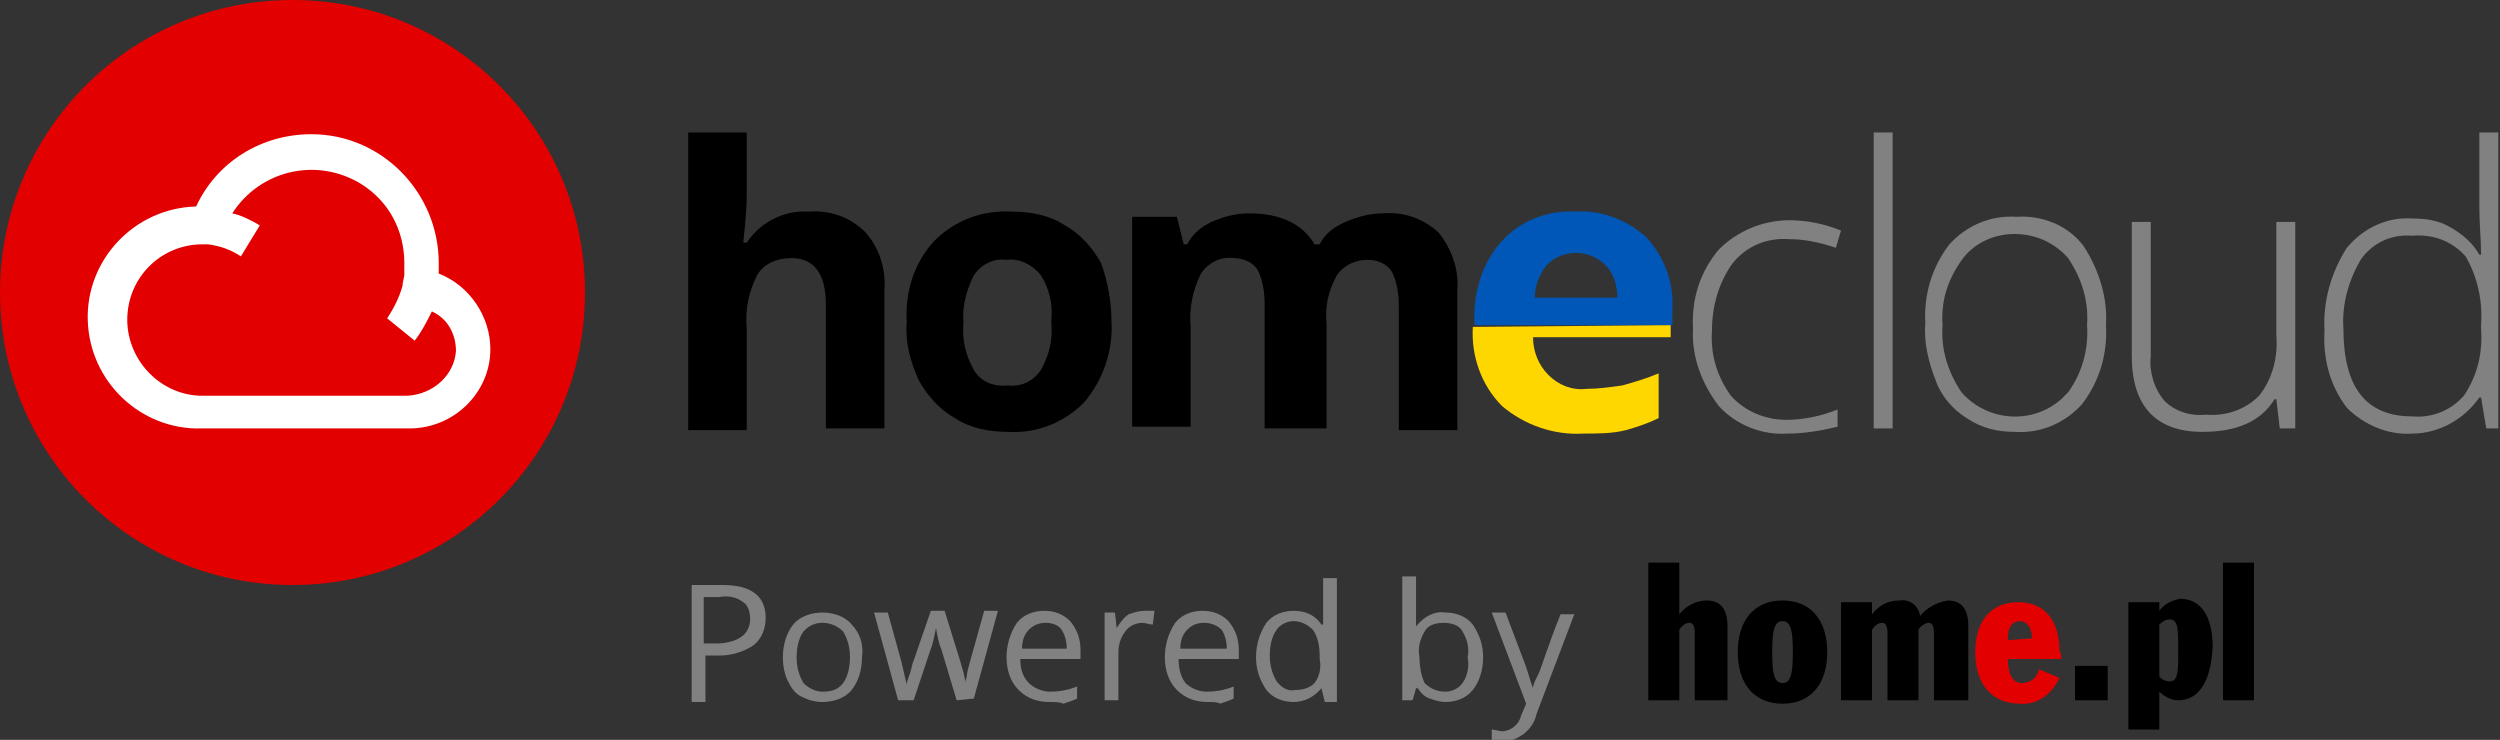 <?xml version="1.0" encoding="utf-8"?>
<!-- Generator: Adobe Illustrator 25.4.1, SVG Export Plug-In . SVG Version: 6.00 Build 0)  -->
<svg version="1.1" id="Layer_1" xmlns="http://www.w3.org/2000/svg" xmlns:xlink="http://www.w3.org/1999/xlink" x="0px" y="0px"
	 width="145.3px" height="43px" viewBox="0 0 145.3 43" style="enable-background:new 0 0 145.3 43;" xml:space="preserve">
<rect x="0" y="0" width="145.3" height="43" fill="#333333" stroke="none"/>
<style type="text/css">
	.st0{fill:#818181;}
	.st1{fill:#E20000;}
	.st2{fill:#0057B7;}
	.st3{fill:#FFFFFF;}
	.st4{fill:#FFD700;}
</style>
<g id="Layer_2_00000134241869139192179720000013172193193087353781_">
	<g id="Layer_1-2">
		<path class="st0" d="M44.5,35.9c0,0.6-0.2,1.2-0.7,1.6c-0.6,0.4-1.3,0.6-2,0.6H41v2.7h-0.8V34h1.8C43.6,34,44.5,34.6,44.5,35.9z
			 M40.9,37.4h0.7c0.5,0,1.1-0.1,1.5-0.4c0.3-0.2,0.5-0.6,0.5-1c0-0.4-0.1-0.8-0.4-1c-0.4-0.3-0.9-0.4-1.4-0.3h-0.9L40.9,37.4z"/>
		<path class="st0" d="M50.1,38.2c0,0.7-0.2,1.4-0.6,1.9c-0.4,0.5-1.1,0.7-1.7,0.7c-0.4,0-0.8-0.1-1.2-0.3c-0.4-0.2-0.6-0.5-0.8-0.9
			c-0.2-0.4-0.3-0.9-0.3-1.4c0-0.7,0.2-1.4,0.6-1.9c0.4-0.5,1.1-0.7,1.7-0.7c0.6,0,1.3,0.2,1.7,0.7C50,36.8,50.2,37.5,50.1,38.2z
			 M46.3,38.2c0,0.5,0.1,1,0.4,1.5c0.3,0.3,0.7,0.5,1.1,0.5c0.5,0,0.9-0.1,1.2-0.5c0.3-0.4,0.4-1,0.4-1.5c0-0.5-0.1-1-0.4-1.5
			c-0.6-0.6-1.6-0.7-2.2-0.1c0,0-0.1,0.1-0.1,0.1C46.4,37.1,46.3,37.7,46.3,38.2z"/>
		<path class="st0" d="M55.6,40.7l-0.9-3c-0.1-0.2-0.2-0.6-0.3-1.2l0,0c-0.1,0.5-0.2,1-0.3,1.2l-1,3h-0.9l-1.4-5.1h0.8l0.8,2.9
			c0.1,0.4,0.2,0.9,0.3,1.3l0,0c0-0.2,0.1-0.4,0.2-0.7s0.1-0.5,0.2-0.7l1-2.9h0.8l0.9,2.9c0.1,0.4,0.3,0.9,0.3,1.3l0,0
			c0-0.2,0.1-0.3,0.1-0.5c0-0.2,0.4-1.5,1-3.7H58l-1.4,5.1L55.6,40.7z"/>
		<path class="st0" d="M61,40.8c-0.7,0-1.3-0.2-1.8-0.7c-0.5-0.5-0.7-1.2-0.7-1.9c0-0.7,0.2-1.4,0.6-2c0.4-0.5,1-0.7,1.6-0.7
			c0.6,0,1.1,0.2,1.5,0.6c0.4,0.5,0.6,1,0.6,1.7v0.5h-3.5c0,0.5,0.1,1,0.5,1.4c0.3,0.3,0.8,0.5,1.2,0.5c0.6,0,1.1-0.1,1.6-0.3v0.7
			c-0.2,0.1-0.5,0.2-0.8,0.3C61.6,40.8,61.3,40.8,61,40.8z M60.8,36.2c-0.4,0-0.7,0.1-1,0.4c-0.3,0.3-0.4,0.7-0.4,1.1H62
			c0-0.4-0.1-0.8-0.3-1.1C61.5,36.3,61.1,36.2,60.8,36.2L60.8,36.2z"/>
		<path class="st0" d="M66.5,35.5c0.2,0,0.4,0,0.6,0L67,36.3c-0.2,0-0.4-0.1-0.6-0.1c-0.4,0-0.8,0.2-1,0.5C65.1,37.1,65,37.5,65,38
			v2.7h-0.8v-5.1h0.6l0.1,0.9l0,0c0.2-0.3,0.4-0.6,0.7-0.8C65.9,35.6,66.2,35.5,66.5,35.5z"/>
		<path class="st0" d="M70.2,40.8c-0.7,0-1.3-0.2-1.8-0.7c-0.5-0.5-0.7-1.2-0.7-1.9c0-0.7,0.2-1.4,0.6-2c0.4-0.5,1-0.7,1.6-0.7
			c0.6,0,1.1,0.2,1.5,0.6c0.4,0.5,0.6,1,0.6,1.7v0.5h-3.5c0,0.5,0.1,1,0.4,1.4c0.3,0.3,0.8,0.5,1.2,0.5c0.6,0,1.1-0.1,1.6-0.3v0.7
			c-0.2,0.1-0.5,0.2-0.8,0.3C70.8,40.8,70.5,40.8,70.2,40.8z M70,36.2c-0.4,0-0.7,0.1-1,0.4c-0.3,0.3-0.4,0.7-0.4,1.1h2.7
			c0-0.4-0.1-0.8-0.3-1.1C70.7,36.3,70.3,36.2,70,36.2z"/>
		<path class="st0" d="M76.8,40L76.8,40c-0.4,0.5-1,0.8-1.6,0.8c-0.6,0-1.2-0.2-1.6-0.7c-0.4-0.6-0.6-1.2-0.6-1.9
			c0-0.7,0.2-1.4,0.6-2c0.4-0.5,1-0.7,1.6-0.7c0.6,0,1.2,0.2,1.6,0.8h0.1v-0.4v-0.3v-2h0.8v7.2H77L76.8,40z M75.3,40.1
			c0.4,0,0.8-0.1,1.1-0.4c0.3-0.4,0.4-0.9,0.3-1.4v-0.2c0-0.5-0.1-1.1-0.4-1.5c-0.3-0.3-0.7-0.5-1.1-0.5c-0.4,0-0.8,0.2-1,0.5
			c-0.3,0.4-0.4,1-0.4,1.5c0,0.5,0.1,1,0.4,1.5C74.5,40,74.9,40.2,75.3,40.1L75.3,40.1z"/>
		<path class="st0" d="M84,35.6c0.6,0,1.2,0.2,1.6,0.7c0.4,0.6,0.6,1.2,0.6,1.9c0,0.7-0.2,1.4-0.6,1.9c-0.4,0.5-1,0.7-1.6,0.7
			c-0.3,0-0.6-0.1-0.9-0.2c-0.3-0.1-0.5-0.3-0.7-0.6h-0.1l-0.2,0.7h-0.6v-7.2h0.8v1.8c0,0.4,0,0.8,0,1.1l0,0
			C82.8,35.8,83.4,35.5,84,35.6z M83.9,36.2c-0.4,0-0.9,0.1-1.1,0.5c-0.3,0.5-0.4,1-0.3,1.5c0,0.5,0.1,1.1,0.3,1.5
			c0.3,0.3,0.7,0.5,1.2,0.5c0.4,0,0.8-0.2,1-0.5c0.3-0.4,0.4-1,0.3-1.5c0.1-0.5,0-1-0.3-1.5C84.8,36.3,84.3,36.2,83.9,36.2
			L83.9,36.2z"/>
		<path class="st0" d="M86.7,35.6h0.8l1.1,2.9c0.2,0.5,0.3,1,0.5,1.5l0,0c0-0.2,0.1-0.4,0.3-0.8s0.5-1.5,1.3-3.5h0.8l-2.2,5.8
			c-0.1,0.5-0.4,0.9-0.8,1.2c-0.3,0.2-0.7,0.4-1.1,0.4c-0.2,0-0.5,0-0.7-0.1v-0.6c0.2,0,0.4,0.1,0.6,0.1c0.5,0,1-0.4,1.1-0.9
			l0.3-0.7L86.7,35.6z"/>
		<path d="M98.5,40.7v-3.9c0-0.4-0.1-0.6-0.3-0.6s-0.4,0.1-0.6,0.4v4.1h-1.8v-8h1.8v3c0.4-0.5,1-0.8,1.6-0.8c0.8,0,1.2,0.5,1.2,1.5
			v4.3L98.5,40.7z"/>
		<path d="M103.6,40.9c-1.6,0-2.6-1.1-2.6-3s1-3,2.6-3s2.6,1.1,2.6,3S105.2,40.9,103.6,40.9z M103.6,36.1c-0.5,0-0.6,0.6-0.6,1.8
			s0.1,1.8,0.6,1.8s0.6-0.6,0.6-1.8S104.1,36.1,103.6,36.1z"/>
		<path d="M112.4,40.7v-3.9c0-0.4-0.1-0.6-0.3-0.6c-0.2,0-0.5,0.2-0.6,0.4v4.1h-1.8v-3.9c0-0.4-0.1-0.6-0.3-0.6s-0.4,0.1-0.6,0.4
			v4.1h-1.8V35h1.8v0.7c0.4-0.5,0.9-0.8,1.6-0.8c0.6-0.1,1.1,0.3,1.2,0.9c0.4-0.5,1-0.8,1.6-0.9c0.8,0,1.2,0.5,1.2,1.5v4.3
			L112.4,40.7z"/>
		<path d="M120.6,40.7v-2h1.9v2H120.6z"/>
		<path d="M126.6,40.7c-0.4,0-0.8-0.2-1.1-0.5v2.2h-1.8V35h1.8v0.5c0.3-0.4,0.7-0.6,1.2-0.7c1.2,0,1.9,1,1.9,2.8
			C128.5,39.6,127.8,40.7,126.6,40.7z M126.1,36c-0.2,0-0.4,0.1-0.6,0.3v3c0.1,0.2,0.4,0.3,0.6,0.3c0.5,0,0.5-0.6,0.5-1.8
			S126.6,36,126.1,36z"/>
		<path d="M129.2,40.7v-8h1.8v8H129.2z"/>
		<path class="st1" d="M119.8,38.3h-3.1c0,0.9,0.3,1.4,0.8,1.4c0.5,0,0.9-0.3,1-0.8l1.2,0.5c-0.4,0.9-1.3,1.6-2.3,1.5
			c-1.6,0-2.6-1.1-2.6-3s1-2.9,2.5-2.9s2.4,1,2.4,2.9C119.8,37.9,119.8,38.1,119.8,38.3z M118.1,37.1c0-0.6-0.3-1-0.7-1
			s-0.7,0.3-0.7,1v0.1L118.1,37.1L118.1,37.1z"/>
		<path d="M51.4,24.9H48v-7.2c0-1.8-0.7-2.7-2-2.7c-0.8,0-1.6,0.3-2,1c-0.5,1-0.7,2-0.6,3.1V25H40V7.7h3.4v3.5c0,0.3,0,0.9-0.1,1.9
			l-0.1,1h0.2c0.8-1.2,2.2-1.9,3.6-1.8c1.2-0.1,2.4,0.3,3.3,1.2c0.8,0.9,1.2,2.1,1.1,3.4L51.4,24.9z"/>
		<path d="M64.6,18.7c0.1,1.7-0.5,3.4-1.6,4.7c-1.2,1.2-2.8,1.8-4.4,1.7c-1.1,0-2.2-0.2-3.1-0.8c-0.9-0.5-1.6-1.3-2.1-2.2
			c-0.5-1.1-0.8-2.2-0.7-3.4c-0.1-1.7,0.4-3.4,1.6-4.7c1.2-1.2,2.8-1.8,4.5-1.7c1.1,0,2.2,0.2,3.1,0.8c0.9,0.5,1.6,1.3,2.1,2.2
			C64.4,16.4,64.6,17.6,64.6,18.7z M56,18.7c-0.1,1,0.1,1.9,0.6,2.8c0.4,0.7,1.2,1,2,0.9c0.8,0.1,1.5-0.3,1.9-0.9
			c0.5-0.9,0.7-1.8,0.6-2.8c0.1-1-0.1-1.9-0.6-2.7c-0.5-0.6-1.2-1-2-0.9c-0.8-0.1-1.5,0.3-1.9,0.9C56.2,16.8,55.9,17.8,56,18.7
			L56,18.7z"/>
		<path d="M76.9,24.9h-3.4v-7.2c0-0.7-0.1-1.4-0.4-2c-0.3-0.5-0.9-0.7-1.4-0.7c-0.8-0.1-1.5,0.3-1.9,0.9c-0.5,1-0.7,2.1-0.6,3.1v5.8
			h-3.4V12.6h2.6l0.4,1.6H69c0.3-0.6,0.8-1,1.4-1.3c0.7-0.3,1.4-0.5,2.2-0.5c1.8,0,3.1,0.6,3.8,1.8h0.3c0.3-0.6,0.8-1,1.5-1.3
			c0.7-0.3,1.4-0.5,2.2-0.5c1.2-0.1,2.3,0.3,3.2,1.1c0.8,1,1.2,2.2,1.1,3.4v8.1h-3.4v-7.2c0-0.7-0.1-1.4-0.4-2
			c-0.3-0.5-0.9-0.7-1.4-0.7c-0.7,0-1.4,0.3-1.8,0.9c-0.5,0.9-0.7,1.8-0.6,2.8V24.9z"/>
		<path class="st2" d="M85.7,18.9C85.7,18.9,85.7,18.9,85.7,18.9c-0.1-1.8,0.4-3.6,1.6-4.9c1.1-1.2,2.7-1.8,4.3-1.7
			c1.5-0.1,3,0.5,4.1,1.5c1,1.1,1.6,2.6,1.5,4.2v0.9L85.7,18.9z M91.6,14.7c-0.6,0-1.2,0.2-1.7,0.7c-0.4,0.5-0.7,1.2-0.7,1.9H94
			c0-0.7-0.2-1.4-0.7-1.9C92.9,15,92.3,14.7,91.6,14.7z"/>
		<path class="st0" d="M103.9,25.2c-1.5,0.1-3-0.5-4-1.6c-1-1.3-1.6-2.9-1.5-4.5c-0.1-1.7,0.4-3.3,1.5-4.6c1.1-1.1,2.6-1.7,4.1-1.7
			c1,0,2,0.2,3,0.6l-0.3,1c-0.9-0.3-1.8-0.5-2.7-0.5c-1.3-0.1-2.5,0.4-3.3,1.4c-0.8,1.1-1.2,2.5-1.2,3.9c-0.1,1.4,0.3,2.7,1.1,3.8
			c0.8,0.9,2,1.4,3.2,1.4c1,0,2-0.2,3-0.6v1C106,25,104.9,25.2,103.9,25.2z"/>
		<path class="st0" d="M110,24.9h-1.1V7.7h1.1V24.9z"/>
		<path class="st0" d="M122.4,18.9c0.1,1.7-0.4,3.3-1.4,4.6c-1,1.1-2.4,1.7-3.9,1.6c-1,0-1.9-0.2-2.8-0.8c-0.8-0.5-1.5-1.3-1.8-2.2
			c-0.4-1-0.7-2.2-0.6-3.3c-0.1-1.7,0.4-3.3,1.4-4.6c1-1.1,2.4-1.7,3.9-1.6c1.5-0.1,3,0.5,3.9,1.7C122,15.7,122.5,17.3,122.4,18.9z
			 M112.9,18.9c-0.1,1.4,0.3,2.7,1.1,3.9c1.5,1.7,4.1,1.9,5.8,0.4c0.1-0.1,0.2-0.2,0.4-0.4c0.8-1.1,1.2-2.5,1.1-3.9
			c0.1-1.4-0.3-2.7-1.1-3.9c-0.8-0.9-1.9-1.4-3.1-1.4c-1.2,0-2.3,0.5-3,1.4C113.2,16.2,112.8,17.5,112.9,18.9z"/>
		<path class="st0" d="M125,12.9v7.8c-0.1,0.9,0.2,1.9,0.8,2.6c0.6,0.6,1.5,0.9,2.4,0.8c1.2,0.1,2.3-0.3,3.1-1.1
			c0.8-1,1.1-2.3,1-3.5v-6.6h1.1v12h-0.9l-0.2-1.7h-0.1c-0.8,1.3-2.2,1.9-4.2,1.9c-2.7,0-4.1-1.5-4.1-4.4v-7.8H125z"/>
		<path class="st0" d="M140.2,12.7c0.8,0,1.5,0.1,2.2,0.5c0.7,0.4,1.3,0.9,1.7,1.6h0.1c0-0.9-0.1-1.8-0.1-2.7V7.7h1.1v17.2h-0.7
			l-0.3-1.8h-0.1c-0.9,1.3-2.4,2.1-3.9,2.1c-1.4,0.1-2.8-0.5-3.8-1.5c-1-1.3-1.4-2.9-1.3-4.5c-0.1-1.7,0.4-3.4,1.3-4.8
			C137.4,13.2,138.8,12.6,140.2,12.7z M140.2,13.7c-1.2-0.1-2.3,0.4-3,1.4c-0.7,1.2-1.1,2.6-1,4c0,3.4,1.3,5.1,4,5.1
			c1.1,0.1,2.2-0.3,3-1.2c0.8-1.2,1.1-2.5,1-3.9v-0.2c0.1-1.4-0.2-2.8-0.9-4C142.5,14,141.4,13.6,140.2,13.7z"/>
		<path class="st1" d="M34,17c0,9.4-7.6,17-17,17S0,26.4,0,17S7.6,0,17,0S34,7.6,34,17z"/>
		<path class="st3" d="M25.5,16L25.5,16c0-0.1,0-0.2,0-0.2c0-0.2,0-0.3,0-0.5c0-4.1-3.3-7.5-7.4-7.5c-2.9,0-5.5,1.6-6.7,4.2
			c-3.6,0.1-6.4,3.1-6.3,6.6c0.1,3.6,3.1,6.4,6.6,6.3h12.1c2.6,0,4.7-2.1,4.7-4.6c0-1.9-1.2-3.7-3-4.4V16z M23.7,23H11.6
			c-2.4-0.1-4.3-2.2-4.2-4.6c0.1-2.3,1.9-4.1,4.2-4.2h0.2h0.3c0.7,0.1,1.3,0.3,1.9,0.7l1.1-1.8c-0.5-0.3-1.1-0.6-1.6-0.7
			c1.6-2.5,4.9-3.3,7.5-1.7c1.6,1,2.5,2.7,2.5,4.6c0,0.1,0,0.2,0,0.4s0,0.1,0,0.1c0,0.1,0,0.1,0,0.2l-0.1,0.5v0.1
			c-0.2,0.7-0.5,1.3-0.9,1.9l1.6,1.3c0.4-0.5,0.7-1.1,1-1.7c0.9,0.4,1.4,1.3,1.4,2.3C26.4,21.8,25.2,22.9,23.7,23
			C23.7,22.9,23.7,22.9,23.7,23L23.7,23z"/>
		<path class="st4" d="M97.1,18.9v0.7h-8c0,0.8,0.3,1.6,0.9,2.2c0.6,0.6,1.4,0.9,2.2,0.8c0.7,0,1.4-0.1,2.1-0.2
			c0.7-0.2,1.4-0.4,2.1-0.7v2.6c-0.6,0.3-1.2,0.5-1.9,0.7c-0.8,0.2-1.6,0.2-2.5,0.2c-1.7,0.1-3.4-0.5-4.7-1.6
			c-1.2-1.2-1.8-2.9-1.7-4.6L97.1,18.9z"/>
	</g>
</g>
</svg>
